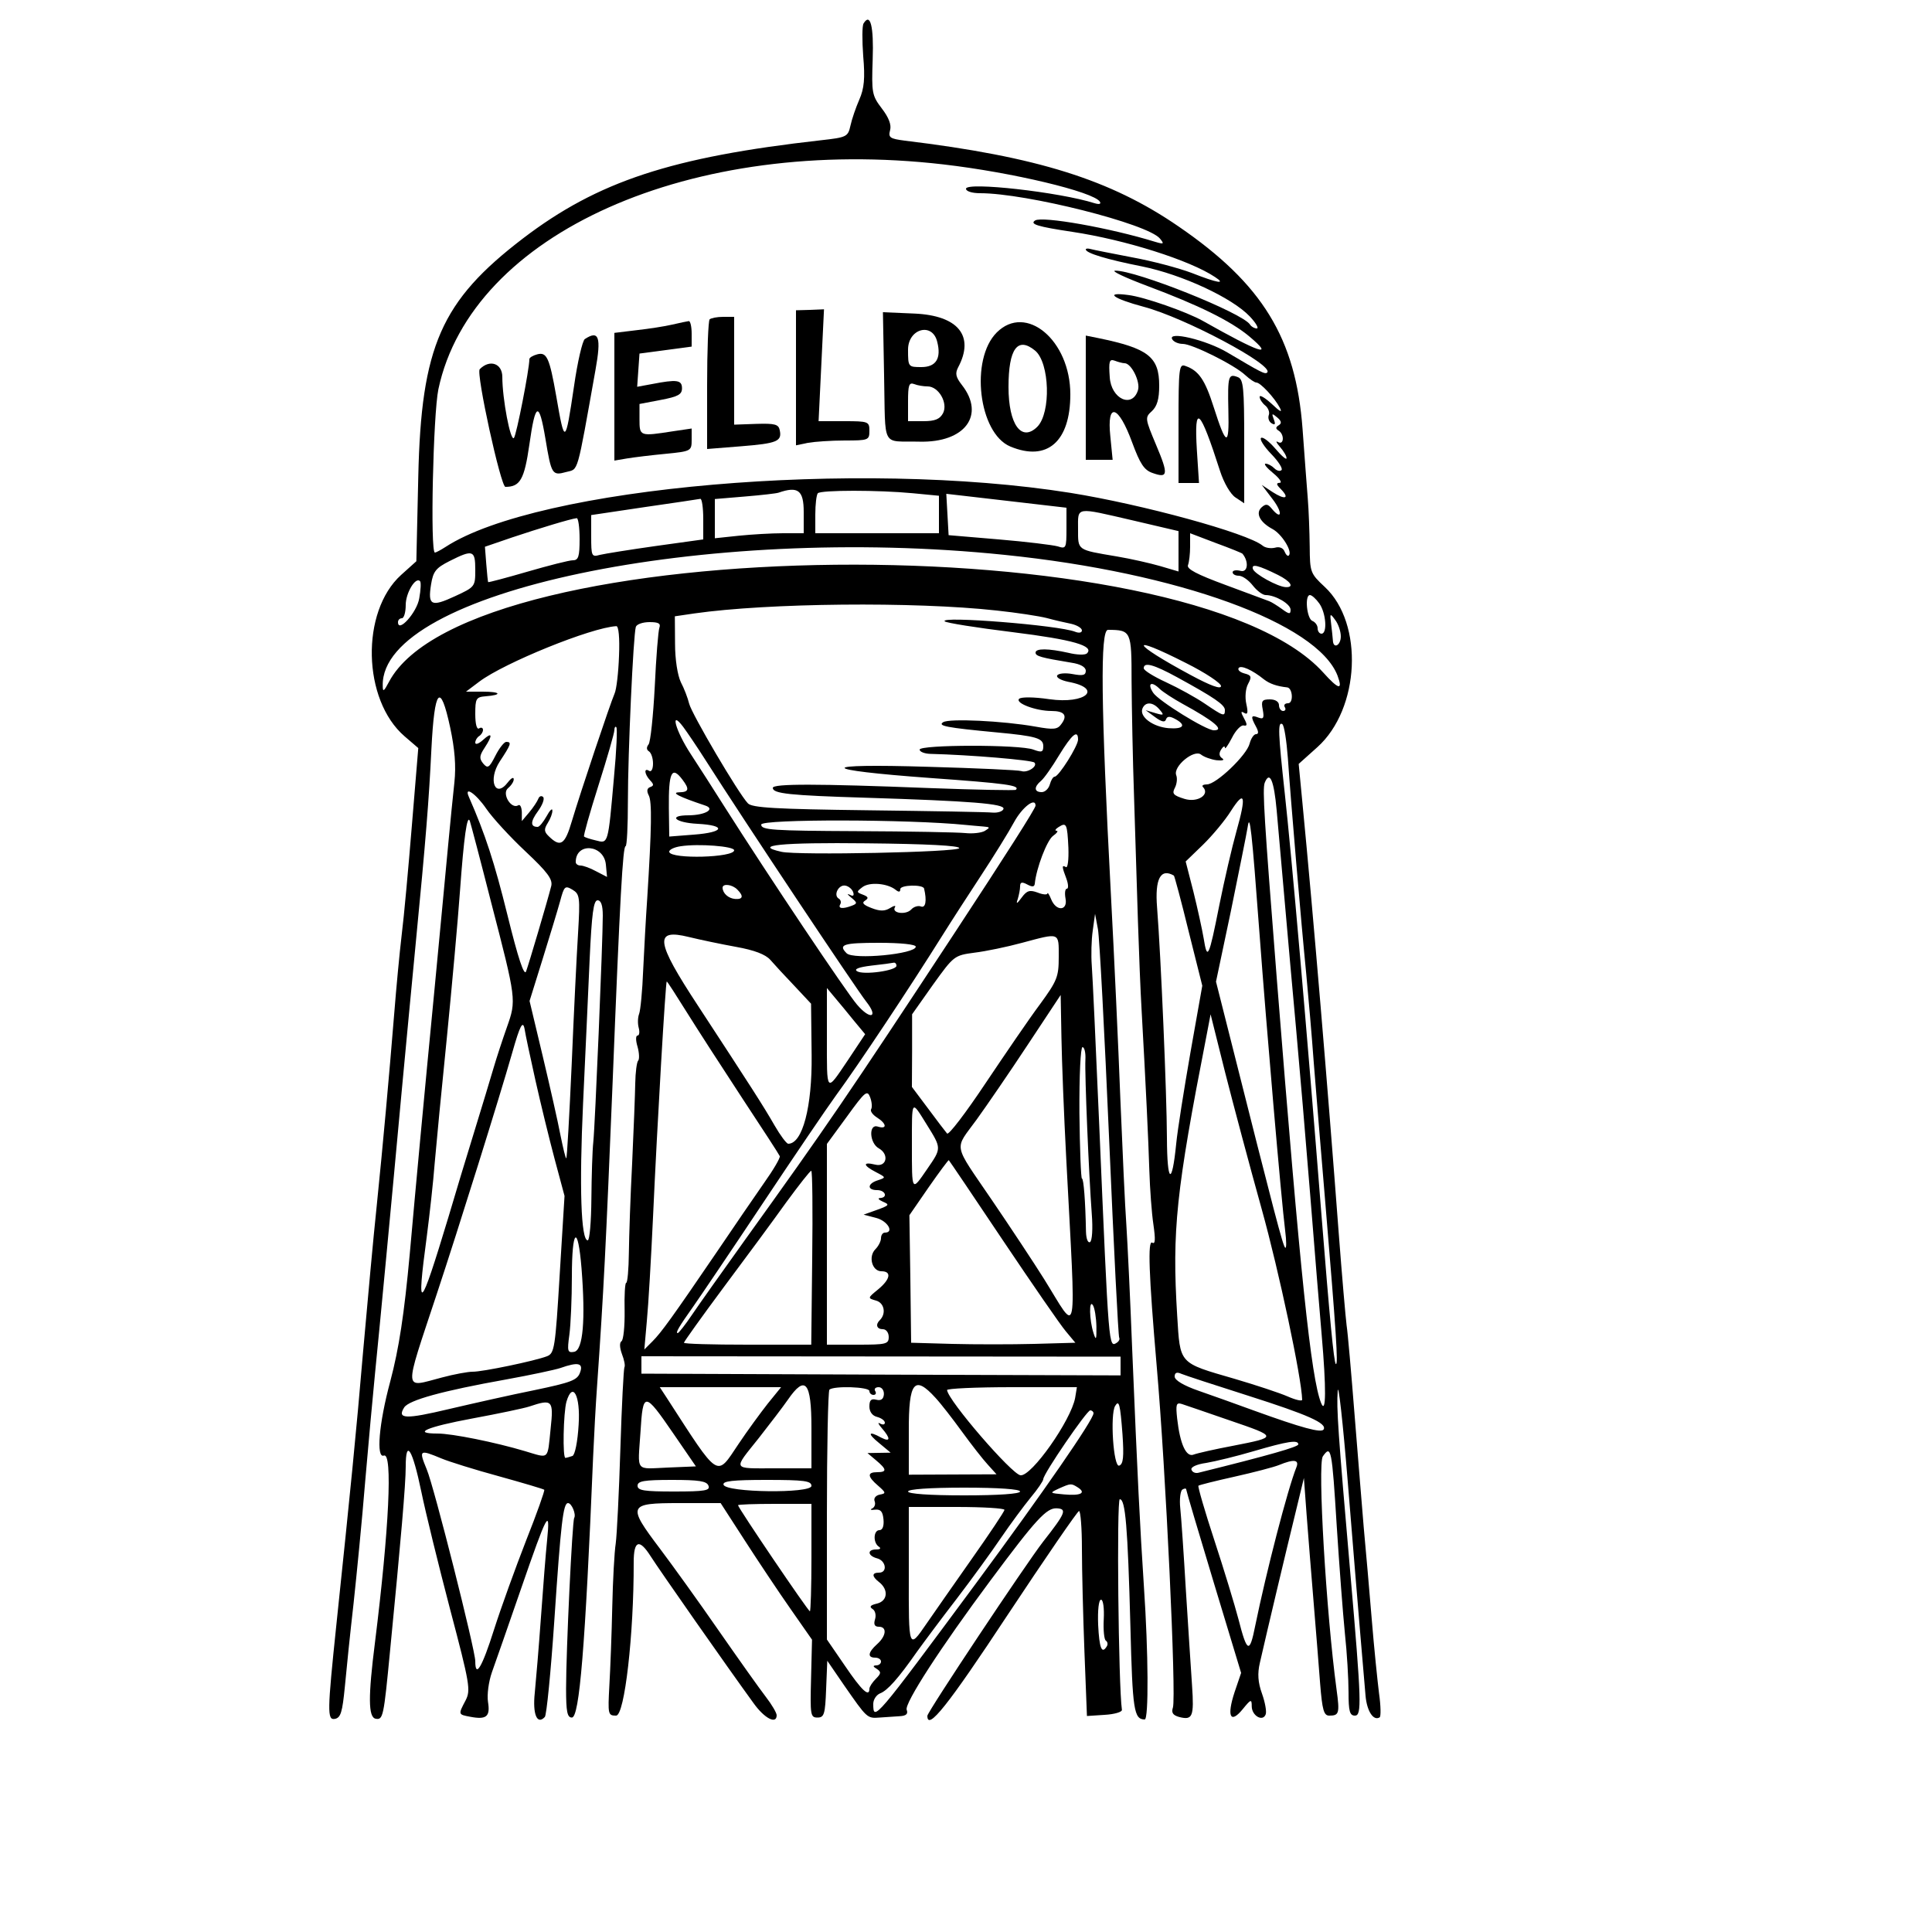 <?xml version="1.0" standalone="no"?>
<!DOCTYPE svg PUBLIC "-//W3C//DTD SVG 20010904//EN"
 "http://www.w3.org/TR/2001/REC-SVG-20010904/DTD/svg10.dtd">
<svg version="1.0" xmlns="http://www.w3.org/2000/svg"
 width="500pt" height="500pt" viewBox="0 0 500 500"
 preserveAspectRatio="xMidYMid meet">
<g transform="translate(0,500) scale(0.05,-0.05)"
fill="#000000" stroke="none">
<path d="M4470 9879 c-8 -11 -8 -88 -2 -170 10 -114 5 -167 -20 -224 -18 -41
-39 -102 -46 -135 -13 -58 -19 -61 -153 -76 -773 -87 -1154 -212 -1542 -508
-424 -324 -527 -558 -542 -1233 l-10 -438 -79 -71 c-210 -190 -200 -647 18
-835 l71 -61 -33 -399 c-18 -219 -41 -475 -53 -569 -11 -93 -28 -273 -38 -400
-28 -343 -58 -676 -91 -1000 -17 -159 -48 -501 -71 -760 -35 -413 -65 -714
-138 -1410 -47 -450 -48 -494 -8 -487 31 6 39 35 52 167 8 88 28 282 45 430
16 149 44 432 60 630 17 198 40 450 51 560 25 249 85 882 138 1460 23 242 55
589 73 770 52 536 68 736 81 1004 16 314 46 348 97 111 24 -113 31 -199 22
-284 -7 -66 -22 -211 -32 -321 -10 -110 -42 -443 -70 -740 -57 -589 -96 -1008
-129 -1379 -29 -315 -56 -491 -101 -661 -59 -218 -74 -400 -33 -384 46 18 27
-379 -46 -966 -36 -283 -35 -388 3 -396 39 -7 42 8 75 352 56 573 81 862 81
953 0 147 35 91 81 -131 21 -103 88 -376 148 -605 103 -390 108 -421 81 -474
-39 -74 -39 -73 24 -85 84 -16 104 1 92 76 -6 38 3 105 20 154 17 47 85 242
151 433 135 391 152 423 135 253 -7 -66 -21 -246 -32 -400 -11 -154 -26 -331
-32 -392 -12 -111 12 -168 52 -125 9 9 31 233 49 497 34 508 46 610 71 610 19
0 43 -58 32 -77 -10 -17 -42 -685 -42 -883 0 -120 6 -150 30 -150 39 0 69 361
110 1350 5 116 14 278 20 360 35 502 46 728 81 1580 38 959 53 1220 67 1220 7
0 12 106 12 235 0 249 28 858 41 900 4 14 36 25 71 25 46 0 59 -7 51 -29 -6
-16 -17 -153 -24 -305 -8 -152 -22 -286 -32 -299 -12 -15 -11 -28 2 -36 12 -8
21 -36 21 -63 0 -29 -9 -45 -20 -38 -28 18 -25 -17 5 -49 20 -21 20 -28 0 -35
-16 -6 -19 -20 -7 -43 17 -32 15 -168 -8 -533 -7 -99 -16 -267 -21 -372 -4
-106 -14 -208 -21 -226 -7 -18 -8 -50 -2 -72 6 -22 3 -40 -6 -40 -10 0 -10
-26 0 -58 9 -33 10 -65 3 -72 -7 -7 -14 -60 -15 -117 -1 -56 -8 -242 -16 -413
-9 -170 -16 -380 -17 -465 -1 -85 -7 -155 -14 -155 -6 0 -10 -65 -8 -145 1
-80 -6 -150 -16 -157 -11 -7 -10 -33 2 -66 12 -31 18 -61 13 -69 -4 -7 -14
-197 -21 -423 -7 -225 -18 -445 -24 -489 -7 -43 -15 -192 -18 -330 -3 -138
-10 -321 -15 -406 -8 -149 -7 -155 35 -155 44 0 92 421 91 794 0 113 29 123
87 32 45 -71 397 -574 533 -761 57 -80 120 -112 120 -63 0 12 -25 55 -56 95
-31 40 -141 195 -244 343 -103 149 -240 339 -304 424 -170 225 -166 236 99
236 l215 0 126 -195 c69 -107 175 -266 236 -353 l111 -159 -5 -201 c-5 -189
-3 -202 33 -202 35 0 40 17 45 147 l6 147 87 -127 c119 -171 119 -172 184
-167 31 2 78 5 104 7 34 2 44 12 36 33 -13 32 177 325 434 670 235 316 290
376 343 373 54 -3 46 -24 -71 -173 -90 -116 -599 -881 -599 -901 0 -80 106 53
414 520 196 296 363 539 371 540 8 0 15 -88 15 -196 0 -108 6 -347 13 -531
l13 -334 92 6 c51 3 91 15 89 26 -18 123 -28 1090 -11 1090 29 0 41 -138 55
-660 11 -433 18 -479 74 -480 21 0 19 346 -4 686 -21 321 -33 561 -61 1234
-10 259 -24 547 -30 640 -7 94 -20 386 -31 650 -10 264 -32 741 -49 1060 -52
985 -56 1370 -15 1370 120 -1 122 -5 122 -267 1 -134 6 -405 13 -603 6 -198
15 -486 20 -640 5 -154 13 -361 19 -460 22 -394 35 -668 40 -830 3 -93 12
-219 21 -278 11 -77 10 -104 -6 -94 -24 15 -18 -162 23 -638 47 -536 102
-1710 84 -1768 -9 -27 0 -40 32 -49 70 -18 78 1 67 163 -6 85 -20 307 -32 494
-11 187 -24 378 -29 424 -5 46 1 90 11 96 11 7 20 7 20 0 0 -6 64 -222 142
-480 l142 -469 -34 -100 c-41 -125 -22 -166 42 -88 43 53 47 54 47 14 1 -48
57 -80 72 -41 6 14 -3 63 -19 108 -21 58 -24 104 -11 159 36 159 137 584 182
767 l46 190 14 -190 c8 -104 24 -307 36 -450 12 -143 27 -334 34 -425 11 -136
19 -165 47 -165 51 0 55 11 38 135 -54 399 -99 1167 -71 1207 43 61 47 41 72
-362 13 -203 32 -453 42 -553 11 -101 19 -239 19 -305 0 -99 6 -122 33 -122
36 0 34 71 -24 740 -63 724 -72 854 -65 940 3 50 27 -162 52 -470 25 -308 54
-663 65 -790 11 -126 23 -269 27 -317 7 -80 41 -132 73 -112 7 4 6 60 -3 123
-8 64 -26 238 -38 386 -12 149 -31 360 -41 470 -9 110 -31 376 -48 590 -17
215 -35 422 -41 460 -5 39 -24 255 -41 480 -57 757 -130 1627 -188 2228 l-19
198 97 87 c220 198 241 640 38 829 -75 70 -77 76 -78 210 -1 76 -5 188 -10
248 -5 61 -17 223 -27 360 -35 469 -207 750 -642 1048 -352 242 -731 361
-1417 444 -77 10 -86 16 -76 54 8 28 -7 66 -43 113 -51 67 -53 81 -47 254 6
170 -12 243 -47 186z m413 -730 c356 -41 778 -142 810 -193 7 -12 -3 -15 -27
-8 -182 58 -666 112 -666 75 0 -13 31 -23 73 -23 240 0 868 -158 931 -235 23
-28 20 -30 -24 -17 -236 73 -584 134 -622 111 -30 -19 12 -32 192 -59 274 -41
609 -147 739 -234 60 -39 12 -31 -120 21 -66 25 -204 62 -309 81 -104 20 -201
39 -215 43 -14 4 -25 3 -25 -2 0 -19 109 -52 291 -88 207 -42 466 -162 558
-259 32 -34 48 -62 36 -62 -12 0 -28 9 -35 20 -37 60 -593 282 -698 279 -23
-1 52 -36 166 -79 265 -99 432 -181 528 -261 136 -114 52 -85 -240 80 -84 47
-303 124 -386 134 -126 17 -81 -18 80 -61 212 -56 676 -303 639 -340 -11 -11
-31 0 -205 103 -110 66 -315 114 -286 68 8 -13 32 -23 54 -23 49 0 268 -109
324 -162 23 -21 48 -38 57 -38 21 0 95 -80 121 -130 15 -28 2 -22 -41 19 -35
32 -63 49 -63 37 0 -12 13 -32 29 -45 16 -13 24 -36 18 -50 -5 -15 1 -34 15
-42 18 -11 21 -5 11 21 -12 31 -9 32 17 10 23 -19 25 -31 9 -41 -17 -10 -17
-18 -1 -28 31 -19 28 -77 -3 -59 -14 8 -9 -3 10 -25 19 -22 35 -48 34 -59 0
-10 -27 13 -59 51 -33 38 -65 62 -73 54 -8 -7 16 -45 53 -83 37 -38 61 -76 53
-83 -7 -8 -24 -4 -37 9 -13 13 -33 24 -45 24 -12 0 6 -22 39 -49 33 -27 48
-50 34 -50 -20 -1 -18 -9 6 -33 47 -48 22 -57 -43 -15 l-56 37 57 -75 c53 -70
46 -111 -7 -46 -19 23 -30 24 -51 5 -33 -30 -9 -77 56 -112 49 -26 105 -117
85 -137 -5 -6 -15 3 -22 20 -7 19 -27 27 -50 20 -22 -5 -50 -1 -64 11 -80 65
-621 213 -995 273 -1100 175 -2756 31 -3234 -280 -25 -16 -49 -29 -55 -29 -25
0 -9 715 18 845 171 808 1311 1315 2614 1164z m-723 -1799 l0 -110 -107 0
c-59 0 -162 -6 -230 -13 l-123 -13 0 101 0 102 155 13 c85 7 164 16 175 20
101 35 130 12 130 -100z m565 97 l135 -13 0 -97 0 -97 -320 0 -320 0 0 97 c0
53 6 102 13 110 17 17 315 17 492 0z m580 -50 l215 -25 0 -107 c0 -103 -2
-107 -45 -93 -25 7 -162 24 -305 36 l-260 22 -6 107 -6 107 96 -11 c53 -6 193
-22 311 -36z m-1665 -83 l0 -106 -245 -34 c-135 -19 -265 -40 -290 -46 -43
-12 -45 -7 -45 97 l0 109 275 41 c151 22 282 41 290 43 8 1 15 -46 15 -104z
m2225 -8 l235 -55 0 -104 0 -105 -95 28 c-52 15 -153 38 -225 50 -207 35 -200
30 -200 141 0 118 -18 115 285 45z m-2865 -96 c0 -91 -6 -110 -35 -110 -19 0
-125 -27 -235 -59 -110 -32 -201 -56 -203 -54 -2 1 -6 44 -10 93 l-7 90 140
48 c137 46 305 97 335 100 8 1 15 -47 15 -108z m3431 -76 c34 -41 28 -98 -9
-89 -23 6 -42 3 -42 -7 0 -10 14 -18 32 -18 18 0 50 -22 72 -50 21 -27 51 -50
67 -50 50 0 129 -46 129 -76 0 -24 -7 -24 -45 4 -25 18 -54 36 -65 40 -11 4
-113 42 -226 84 -149 55 -203 83 -195 103 6 16 11 59 11 96 l0 69 134 -51 c74
-27 135 -52 137 -55z m-1231 -6 c900 -92 1619 -354 1723 -625 29 -78 6 -73
-74 16 -697 771 -4424 733 -4836 -49 -27 -51 -32 -53 -32 -18 -9 485 1663 837
3219 676z m-2740 -77 c0 -87 -1 -89 -105 -137 -123 -57 -141 -48 -124 60 11
69 25 86 96 122 121 61 133 57 133 -45z m4155 -27 c66 -33 86 -65 40 -63 -42
2 -162 68 -170 94 -9 29 29 19 130 -31z m-4445 -121 c-12 -73 -110 -182 -110
-123 0 11 9 20 20 20 11 0 20 31 20 69 0 62 51 147 74 123 6 -5 4 -45 -4 -89z
m4659 -27 c35 -50 42 -156 11 -156 -11 0 -20 13 -20 28 0 15 -12 32 -27 38
-29 11 -41 134 -13 134 10 0 32 -20 49 -44z m-1671 -36 c104 -11 221 -29 260
-39 40 -11 97 -24 127 -30 30 -7 55 -22 55 -34 0 -12 -15 -15 -35 -7 -85 34
-705 83 -675 54 7 -8 165 -33 351 -56 314 -39 424 -71 385 -110 -9 -9 -52 -8
-96 3 -103 23 -170 24 -170 1 0 -18 27 -26 185 -52 48 -7 75 -23 75 -42 0 -23
-15 -27 -68 -17 -37 7 -73 4 -80 -7 -6 -11 19 -25 57 -33 183 -34 92 -117 -98
-90 -81 12 -146 12 -156 2 -22 -22 87 -63 167 -63 67 0 85 -23 52 -67 -20 -29
-40 -31 -134 -14 -169 30 -447 43 -478 23 -30 -19 14 -28 278 -53 204 -19 240
-30 240 -71 0 -31 -8 -34 -51 -18 -69 27 -589 26 -589 0 0 -11 25 -21 55 -22
205 -5 526 -32 539 -45 19 -19 -36 -55 -68 -44 -13 5 -229 15 -480 22 -584 18
-578 -15 11 -58 391 -28 465 -38 441 -61 -4 -4 -206 0 -448 9 -584 23 -810 23
-810 1 0 -30 88 -39 480 -51 544 -17 723 -31 714 -58 -4 -13 -30 -21 -56 -19
-26 3 -316 8 -644 12 -479 6 -602 13 -623 36 -49 51 -291 463 -304 516 -7 29
-26 79 -43 111 -17 36 -30 117 -30 200 l-1 141 102 15 c379 54 1136 62 1563
15z m1782 -134 c0 -47 -39 -67 -41 -21 -1 14 -5 52 -9 85 -7 56 -6 58 21 21
16 -21 29 -59 29 -85z m-3736 -101 c-3 -85 -13 -173 -23 -195 -23 -53 -176
-509 -221 -660 -36 -123 -59 -138 -120 -78 -24 23 -25 36 -5 68 14 22 25 51
24 65 0 14 -14 0 -30 -30 -17 -30 -37 -55 -46 -55 -39 0 -38 28 2 82 23 32 35
64 26 73 -9 8 -20 4 -25 -10 -5 -13 -26 -45 -47 -70 l-38 -45 0 46 c-1 26 -9
42 -18 36 -37 -23 -87 60 -54 88 17 14 31 35 30 47 0 13 -14 5 -30 -16 -66
-87 -105 12 -42 108 58 88 63 101 33 101 -10 0 -36 -32 -56 -72 -32 -63 -40
-67 -63 -40 -21 26 -20 40 7 81 44 67 40 85 -8 41 -22 -20 -40 -26 -40 -14 0
12 9 27 20 34 11 7 20 21 20 32 0 11 -9 15 -20 8 -12 -8 -20 22 -20 74 0 80 4
88 53 92 89 7 80 24 -14 24 l-87 0 69 52 c129 97 579 280 709 287 12 1 18 -60
14 -154z m2935 -37 c100 -50 181 -104 181 -119 0 -18 -53 1 -157 57 -309 166
-329 217 -24 62z m-47 -73 c192 -105 248 -143 248 -170 0 -35 -7 -33 -104 33
-47 32 -138 82 -201 111 -63 29 -115 61 -115 72 0 34 51 20 172 -46z m451 -12
c29 -22 65 -35 120 -41 28 -4 33 -82 4 -82 -16 0 -24 -9 -17 -20 7 -11 3 -20
-9 -20 -11 0 -21 14 -21 30 0 18 -19 30 -47 30 -41 0 -46 -8 -37 -53 8 -44 4
-51 -23 -41 -38 15 -41 6 -12 -47 14 -26 14 -39 0 -39 -11 0 -26 -22 -33 -49
-15 -60 -173 -211 -221 -211 -18 0 -28 -6 -21 -13 39 -39 -27 -83 -95 -62 -58
18 -66 27 -50 57 10 19 14 49 7 66 -17 45 93 136 129 106 15 -12 51 -25 80
-29 32 -3 43 1 29 10 -16 11 -18 26 -5 46 10 16 19 20 19 9 0 -11 16 12 36 50
19 39 47 68 61 65 19 -4 20 4 2 37 -18 33 -17 39 1 28 18 -11 21 1 11 46 -8
35 -4 80 9 104 20 37 17 45 -18 54 -23 6 -37 18 -31 28 11 17 70 -9 132 -59z
m-539 -50 c16 -15 68 -49 117 -76 163 -89 220 -137 162 -137 -41 0 -286 152
-314 194 -33 50 -9 63 35 19z m-2 -106 c25 -29 22 -31 -22 -18 l-50 15 49 -36
c34 -25 51 -28 56 -12 6 17 19 18 47 3 60 -32 45 -54 -34 -48 -81 7 -151 59
-135 101 15 38 56 35 89 -5z m-2353 -257 c212 -333 781 -1186 835 -1255 65
-82 21 -96 -48 -15 -56 65 -454 659 -687 1026 -54 86 -132 207 -173 270 -79
120 -111 236 -40 142 20 -27 71 -102 113 -168z m3017 6 c15 -222 69 -856 95
-1116 11 -115 29 -322 39 -460 11 -137 38 -470 61 -740 54 -645 67 -832 53
-820 -10 10 -32 240 -74 770 -78 988 -155 1864 -190 2183 -34 311 -37 374 -13
359 10 -6 22 -85 29 -176z m-3488 -98 c-31 -351 -29 -345 -94 -328 -30 7 -57
16 -61 20 -4 4 30 124 75 266 45 142 82 270 82 285 0 14 5 21 10 15 6 -5 1
-121 -12 -258z m2402 194 c0 -33 -100 -192 -121 -192 -8 0 -19 -18 -25 -40 -6
-22 -25 -40 -42 -40 -40 0 -41 27 -4 58 16 13 58 73 94 133 66 108 98 135 98
81z m-2048 -207 c38 -50 34 -65 -17 -66 -44 -1 2 -24 134 -68 56 -18 3 -50
-84 -51 -110 0 -72 -38 45 -44 151 -8 140 -44 -18 -56 l-128 -10 -2 147 c-2
186 15 221 70 148z m3076 -159 c8 -86 26 -300 42 -476 15 -176 42 -473 59
-660 17 -187 50 -574 73 -860 23 -286 49 -610 59 -720 24 -276 23 -416 -3
-352 -52 130 -108 665 -229 2192 -66 838 -75 984 -63 1018 26 65 48 13 62
-142z m-4091 8 c32 -47 124 -147 203 -221 115 -108 142 -145 133 -180 -21 -82
-116 -403 -130 -441 -10 -26 -41 67 -96 290 -68 275 -115 419 -200 613 -27 60
36 18 90 -61z m3883 -116 c-23 -82 -63 -254 -89 -384 -54 -272 -62 -289 -81
-170 -8 47 -32 156 -53 241 l-40 156 90 87 c49 48 114 126 144 174 72 113 81
80 29 -104z m-1040 132 c0 -14 -151 -251 -423 -665 -553 -841 -660 -997 -1079
-1580 -116 -162 -241 -338 -276 -390 -35 -52 -69 -95 -74 -95 -13 0 4 30 82
140 35 50 196 288 357 530 161 242 332 494 380 560 120 164 381 557 552 830
45 72 135 211 200 310 65 99 142 223 170 275 42 77 111 130 111 85z m1159
-660 c36 -487 113 -1382 133 -1540 7 -55 7 -94 0 -88 -12 11 -53 167 -286
1092 l-72 285 77 365 c41 202 81 398 87 436 11 76 21 -13 61 -550z m-3977 160
c131 -505 131 -507 82 -646 -22 -62 -54 -159 -70 -214 -16 -55 -61 -203 -100
-330 -39 -126 -99 -324 -133 -440 -149 -493 -167 -509 -112 -100 15 116 34
287 41 380 8 94 36 386 63 650 26 264 57 606 68 760 20 277 37 399 51 360 4
-11 54 -200 110 -420z m2458 400 c28 -3 68 -6 90 -8 35 -3 36 -5 7 -23 -18
-10 -63 -15 -100 -11 -37 4 -290 9 -562 10 -441 2 -495 6 -495 34 0 29 766 28
1060 -2z m530 -118 c2 -61 -3 -106 -13 -100 -22 13 -21 2 3 -61 10 -28 11 -51
2 -51 -9 0 -12 -22 -7 -50 13 -65 -48 -69 -74 -5 -10 25 -19 38 -20 30 0 -7
-23 -6 -50 5 -41 15 -56 11 -83 -26 -25 -34 -30 -35 -20 -7 6 20 12 49 12 65
0 22 9 25 37 10 26 -14 37 -13 39 4 8 81 63 224 94 247 21 15 29 27 19 27 -11
0 -6 9 10 19 41 26 45 18 51 -107z m-1730 -13 c0 -38 -325 -47 -336 -9 -3 11
24 25 60 30 91 14 276 0 276 -21z m1165 11 c-5 -21 -836 -38 -920 -19 -153 34
-4 49 440 44 311 -3 483 -12 480 -25z m-1829 -85 l6 -64 -56 29 c-31 17 -67
30 -81 30 -14 0 -25 8 -25 18 0 104 146 91 156 -13z m3016 -344 l71 -283 -61
-344 c-33 -189 -67 -402 -74 -474 -22 -221 -47 -206 -48 30 -1 233 -31 936
-51 1193 -12 148 18 205 87 165 3 -2 38 -131 76 -287z m-1517 214 c17 -14 25
-13 25 3 0 22 117 25 123 3 15 -63 8 -102 -16 -93 -14 6 -38 -1 -51 -16 -28
-29 -102 -19 -84 12 7 10 -5 9 -25 -4 -28 -17 -52 -17 -96 0 -42 16 -52 27
-34 38 20 13 18 20 -10 31 -35 13 -35 15 -2 40 37 27 128 19 170 -14z m-1643
-225 c-7 -110 -22 -416 -33 -680 -12 -264 -24 -482 -28 -485 -3 -4 -16 50 -30
119 -13 69 -55 254 -92 410 l-68 285 67 215 c37 119 78 254 91 301 21 78 25
83 64 60 38 -23 40 -38 29 -225z m824 226 c34 -34 30 -52 -11 -49 -35 3 -64
29 -65 58 0 23 49 18 76 -9z m600 -14 c6 -18 0 -23 -18 -13 -16 8 -12 1 8 -15
32 -26 32 -31 3 -42 -47 -18 -73 -15 -60 7 6 10 3 24 -8 30 -29 18 0 74 35 67
17 -3 35 -19 40 -34z m-1296 -121 c0 -135 -40 -1086 -49 -1171 -5 -44 -9 -177
-10 -295 -1 -118 -9 -215 -19 -215 -35 0 -44 276 -24 710 11 242 27 577 34
745 11 236 20 305 41 305 18 0 27 -26 27 -79z m2621 -1161 c24 -555 47 -1016
52 -1024 4 -7 -1 -18 -11 -25 -44 -27 -42 -50 -93 1139 -17 396 -34 762 -38
813 -4 52 -2 133 5 180 l12 87 15 -80 c8 -44 34 -534 58 -1090z m-1931 999
c95 -17 152 -39 177 -67 20 -23 76 -84 124 -134 l87 -93 3 -267 c3 -266 -47
-458 -121 -458 -9 0 -41 43 -71 95 -58 101 -120 197 -396 619 -220 335 -229
401 -47 356 57 -14 167 -37 244 -51z m1670 -52 c0 -103 -8 -123 -97 -245 -54
-72 -180 -257 -282 -409 -102 -153 -191 -270 -199 -260 -8 9 -52 67 -98 129
l-84 112 1 188 0 188 108 153 c108 150 110 152 215 166 58 7 169 30 246 51
198 53 190 56 190 -73z m-740 53 c0 -38 -323 -69 -358 -34 -45 45 -17 54 168
54 111 0 190 -8 190 -20z m-100 -99 c0 -25 -171 -49 -204 -28 -17 11 8 21 74
29 55 6 107 13 115 15 8 2 15 -5 15 -16z m-1088 -236 c53 -85 182 -285 287
-445 105 -159 194 -296 197 -304 4 -8 -33 -71 -82 -140 -48 -69 -158 -229
-243 -355 -231 -339 -288 -418 -334 -464 l-42 -42 13 147 c8 82 22 324 32 538
22 486 65 1220 71 1220 3 0 48 -70 101 -155z m867 -47 l59 -71 -89 -134 c-115
-170 -109 -176 -109 120 l0 253 40 -48 c22 -26 67 -80 99 -120z m1100 -718
c51 -978 64 -907 -115 -620 -52 83 -173 266 -269 407 -206 303 -197 257 -80
418 52 72 172 247 265 388 l170 257 4 -220 c2 -121 13 -404 25 -630z m1012
-260 c89 -320 206 -871 209 -985 0 -9 -34 -1 -75 17 -41 18 -165 59 -274 91
-293 85 -282 74 -298 329 -27 439 -6 640 152 1448 l21 110 75 -300 c42 -165
127 -484 190 -710z m-3760 670 c27 -121 72 -305 100 -410 l51 -190 -25 -407
c-23 -381 -27 -408 -66 -423 -62 -24 -335 -81 -385 -80 -24 0 -96 -13 -159
-30 -201 -52 -199 -90 -27 430 115 347 325 1019 391 1250 41 145 56 173 65
120 3 -22 28 -139 55 -260z m2847 105 c-4 -75 18 -600 33 -798 6 -77 2 -139
-9 -146 -11 -6 -20 17 -21 54 -3 159 -12 275 -21 275 -5 0 -11 153 -13 340 -1
194 6 340 16 340 10 0 17 -29 15 -65z m-1109 -256 c-6 -10 8 -29 30 -43 51
-32 54 -63 4 -47 -48 15 -43 -86 6 -113 55 -31 40 -99 -19 -84 -66 16 -64 -4
4 -39 52 -27 53 -28 10 -42 -55 -17 -57 -51 -4 -51 43 0 57 -39 15 -41 -14 -1
-7 -9 15 -19 36 -15 33 -19 -30 -42 l-70 -25 65 -17 c59 -15 95 -76 45 -76
-11 0 -20 -13 -20 -29 0 -15 -13 -41 -29 -57 -38 -38 -17 -114 31 -114 54 0
47 -41 -17 -94 -55 -45 -55 -45 -10 -58 42 -12 53 -67 19 -101 -24 -23 -16
-47 16 -47 17 0 30 -18 30 -40 0 -37 -13 -40 -160 -40 l-160 0 0 520 0 519
104 142 c94 130 105 139 120 99 9 -24 11 -52 5 -61z m288 -80 c77 -124 77
-121 2 -230 -81 -118 -79 -120 -79 121 0 244 -4 239 77 109z m394 -599 c151
-225 297 -437 325 -470 l50 -60 -213 -6 c-117 -3 -308 -3 -425 0 l-212 6 -4
330 -5 330 100 145 c55 79 102 142 104 140 3 -3 129 -189 280 -415z m-987 -90
l-5 -450 -330 0 c-181 0 -329 4 -329 10 0 5 92 134 205 286 113 151 259 349
324 440 66 90 124 164 130 164 6 0 8 -202 5 -450z m-1194 -55 c21 -267 8 -423
-38 -432 -34 -6 -37 2 -25 88 7 52 13 188 13 302 0 248 31 274 50 42z m2665
-301 c1 -69 -2 -75 -15 -34 -22 68 -24 178 -3 144 9 -14 17 -64 18 -110z m125
-205 l0 -48 -1240 4 -1240 5 0 45 0 45 1240 -1 1240 -1 0 -49z m-2798 -34
c-14 -39 -48 -51 -234 -90 -120 -24 -319 -69 -443 -98 -227 -54 -271 -52 -233
8 24 38 198 86 528 145 127 23 253 50 280 59 93 33 121 26 102 -24z m3458
-119 c311 -99 410 -143 391 -175 -12 -19 -112 8 -358 97 -90 33 -219 79 -288
103 -78 27 -125 55 -125 74 0 20 11 25 35 14 19 -8 175 -59 345 -113z m-2486
-41 c-37 -47 -106 -141 -152 -210 -116 -173 -96 -185 -371 240 l-36 55 314 0
314 0 -69 -85z m226 -125 l0 -210 -190 0 c-224 0 -217 -12 -83 156 58 74 126
163 151 199 90 131 122 93 122 -145z m300 190 c0 -11 10 -20 21 -20 12 0 16 9
9 20 -7 11 1 20 18 20 16 0 28 -16 27 -37 -2 -25 -15 -34 -39 -28 -27 7 -36
-2 -36 -35 0 -27 15 -48 40 -54 22 -6 40 -19 40 -30 0 -10 -11 -12 -25 -4 -14
8 -9 -3 10 -25 46 -53 44 -73 -4 -48 -67 37 -73 22 -11 -28 l60 -50 -60 -1
-60 -1 45 -38 c55 -46 57 -61 5 -61 -52 0 -51 -22 5 -70 41 -36 42 -40 9 -46
-21 -4 -33 -19 -27 -34 6 -15 0 -32 -13 -38 -13 -6 -6 -9 15 -6 30 3 40 -10
44 -51 3 -34 -5 -55 -21 -55 -31 0 -34 -64 -4 -85 14 -9 9 -15 -13 -15 -48 0
-44 -33 5 -46 46 -12 55 -74 10 -74 -38 0 -38 -19 -1 -48 51 -39 46 -98 -9
-112 -35 -8 -42 -16 -24 -28 14 -8 20 -32 13 -54 -8 -26 -2 -38 20 -38 43 0
39 -47 -9 -90 -48 -43 -51 -70 -10 -70 17 0 30 -9 30 -20 0 -11 -11 -20 -25
-20 -18 -1 -17 -6 3 -18 24 -16 23 -24 -5 -52 -18 -18 -33 -41 -33 -51 0 -46
-40 -9 -126 118 l-94 137 0 640 c0 351 6 645 13 653 22 21 207 15 207 -7z
m342 -35 c28 -30 89 -109 137 -175 48 -66 108 -143 133 -170 l46 -51 -227 -1
-227 -1 0 227 c-1 254 29 291 138 171z m723 0 c-21 -116 -226 -408 -283 -401
-45 5 -375 387 -380 441 -1 8 150 15 335 15 l337 0 -9 -55z m-2570 -139 c-5
-87 -19 -157 -32 -162 -12 -4 -28 -9 -36 -10 -16 -4 -11 235 5 291 32 108 73
32 63 -119z m491 -47 l116 -169 -144 -6 c-173 -7 -157 -28 -143 182 13 213 20
213 171 -7z m-636 26 c-17 -165 -5 -154 -133 -116 -154 46 -377 91 -452 91
-135 0 -57 34 180 78 135 25 268 53 295 62 119 40 126 33 110 -115z m2960 -29
c8 -118 4 -154 -17 -162 -30 -11 -48 265 -21 309 20 33 26 11 38 -147z m555
72 c249 -85 249 -86 19 -131 -96 -18 -188 -39 -206 -46 -38 -15 -70 53 -85
186 -8 74 -5 85 24 76 18 -6 130 -44 248 -85z m-705 37 c0 -33 -260 -409 -608
-880 -525 -709 -532 -718 -532 -624 0 22 16 46 35 54 38 14 95 78 190 214 36
50 129 175 207 276 78 102 181 244 229 315 49 72 118 165 154 209 36 43 65 86
65 95 0 27 225 356 243 356 9 0 17 -7 17 -15z m1060 -161 c0 -13 -150 -56
-517 -147 -16 -4 -32 3 -36 16 -5 13 26 28 77 35 47 8 158 35 246 61 174 51
230 60 230 35z m-4435 -73 c38 -16 172 -58 297 -92 126 -35 231 -66 235 -70 4
-3 -38 -122 -94 -263 -55 -141 -130 -348 -166 -461 -62 -196 -97 -254 -97
-163 0 57 -214 905 -251 992 -42 102 -39 105 76 57z m4425 -46 c-45 -112 -156
-541 -213 -820 -29 -146 -42 -141 -87 35 -19 72 -74 254 -124 406 -50 152 -87
280 -83 284 5 4 89 25 188 47 98 22 202 49 229 60 78 32 106 28 90 -12z
m-3043 -95 c10 -25 -18 -30 -178 -30 -155 0 -189 5 -189 30 0 24 33 30 178 30
140 0 180 -6 189 -30z m533 -1 c0 -40 -442 -35 -455 6 -6 19 47 25 223 25 195
0 232 -5 232 -31z m1379 -8 c45 -29 14 -44 -72 -36 -75 7 -76 7 -27 30 63 28
64 28 99 6z m-299 -21 c0 -12 -110 -20 -290 -20 -180 0 -290 8 -290 20 0 12
110 20 290 20 180 0 290 -8 290 -20z m-1080 -342 c0 -153 -4 -278 -8 -278 -9
0 -372 536 -372 549 0 4 86 7 190 7 l190 0 0 -278z m999 247 c0 -8 -77 -123
-170 -255 -93 -132 -198 -283 -234 -335 -92 -134 -92 -133 -91 255 l0 350 248
0 c136 0 248 -7 247 -15z m514 -566 c-3 -56 2 -106 11 -111 9 -6 11 -19 5 -29
-26 -43 -39 -11 -45 111 -3 76 3 130 15 130 11 0 17 -44 14 -101z"/>
<path d="M4120 8044 l0 -349 62 13 c35 6 120 12 190 12 123 0 128 2 128 50 0
48 -5 50 -131 50 l-132 0 14 289 14 290 -73 -3 -72 -2 0 -350z"/>
<path d="M4576 8057 c8 -385 -17 -338 183 -343 235 -6 342 137 220 293 -32 41
-36 60 -20 91 87 163 1 269 -226 279 l-163 7 6 -327z m275 174 c22 -86 -6
-131 -82 -131 -68 0 -69 1 -69 90 0 109 126 144 151 41z m-50 -231 c58 0 107
-87 80 -139 -17 -31 -42 -41 -102 -41 l-79 0 0 102 c0 85 5 100 32 90 17 -7
48 -12 69 -12z"/>
<path d="M3673 8347 c-7 -8 -13 -161 -13 -342 l0 -329 175 14 c188 15 213 26
201 83 -6 31 -25 36 -122 33 l-114 -4 0 279 0 279 -57 0 c-31 0 -62 -6 -70
-13z"/>
<path d="M3480 8320 c-38 -9 -122 -22 -185 -29 l-115 -14 0 -331 0 -330 65 11
c36 6 126 17 200 24 133 13 135 15 135 73 l0 58 -95 -14 c-174 -27 -175 -27
-175 62 l0 79 110 21 c89 17 110 28 110 60 0 44 -27 47 -156 22 l-76 -14 6 86
6 86 135 18 135 18 0 67 c0 37 -7 66 -15 65 -8 -1 -46 -9 -85 -18z"/>
<path d="M5159 8279 c-139 -139 -94 -521 70 -590 191 -80 311 25 311 270 0
279 -229 472 -381 320z m199 -94 c75 -63 83 -321 11 -394 -82 -81 -149 12
-149 206 0 198 47 263 138 188z"/>
<path d="M3027 8245 c-12 -8 -38 -118 -56 -245 -45 -303 -48 -305 -92 -50 -35
199 -49 229 -98 216 -23 -6 -41 -17 -41 -25 0 -52 -67 -394 -80 -408 -18 -19
-60 203 -60 316 0 70 -65 93 -117 40 -20 -20 109 -609 133 -609 76 0 98 38
124 219 31 220 50 227 83 31 31 -187 35 -193 108 -173 64 17 53 -22 151 527
31 172 18 209 -55 161z"/>
<path d="M5620 7942 l0 -322 70 0 69 0 -12 122 c-19 180 42 162 113 -32 41
-111 62 -143 105 -158 81 -29 84 -9 19 145 -58 138 -58 142 -22 175 27 25 38
62 38 132 0 149 -57 193 -315 246 l-65 13 0 -321z m201 178 c35 0 83 -97 69
-140 -30 -95 -139 -45 -146 68 -6 83 -2 95 26 85 18 -7 41 -13 51 -13z"/>
<path d="M6100 7809 l0 -309 53 0 53 0 -11 170 c-15 246 15 219 120 -108 20
-62 54 -120 80 -137 l45 -30 0 320 c0 279 -4 322 -33 333 -49 19 -53 7 -49
-172 5 -191 -11 -187 -76 17 -45 141 -77 189 -147 213 -32 12 -35 -11 -35
-297z"/>
</g>
</svg>
